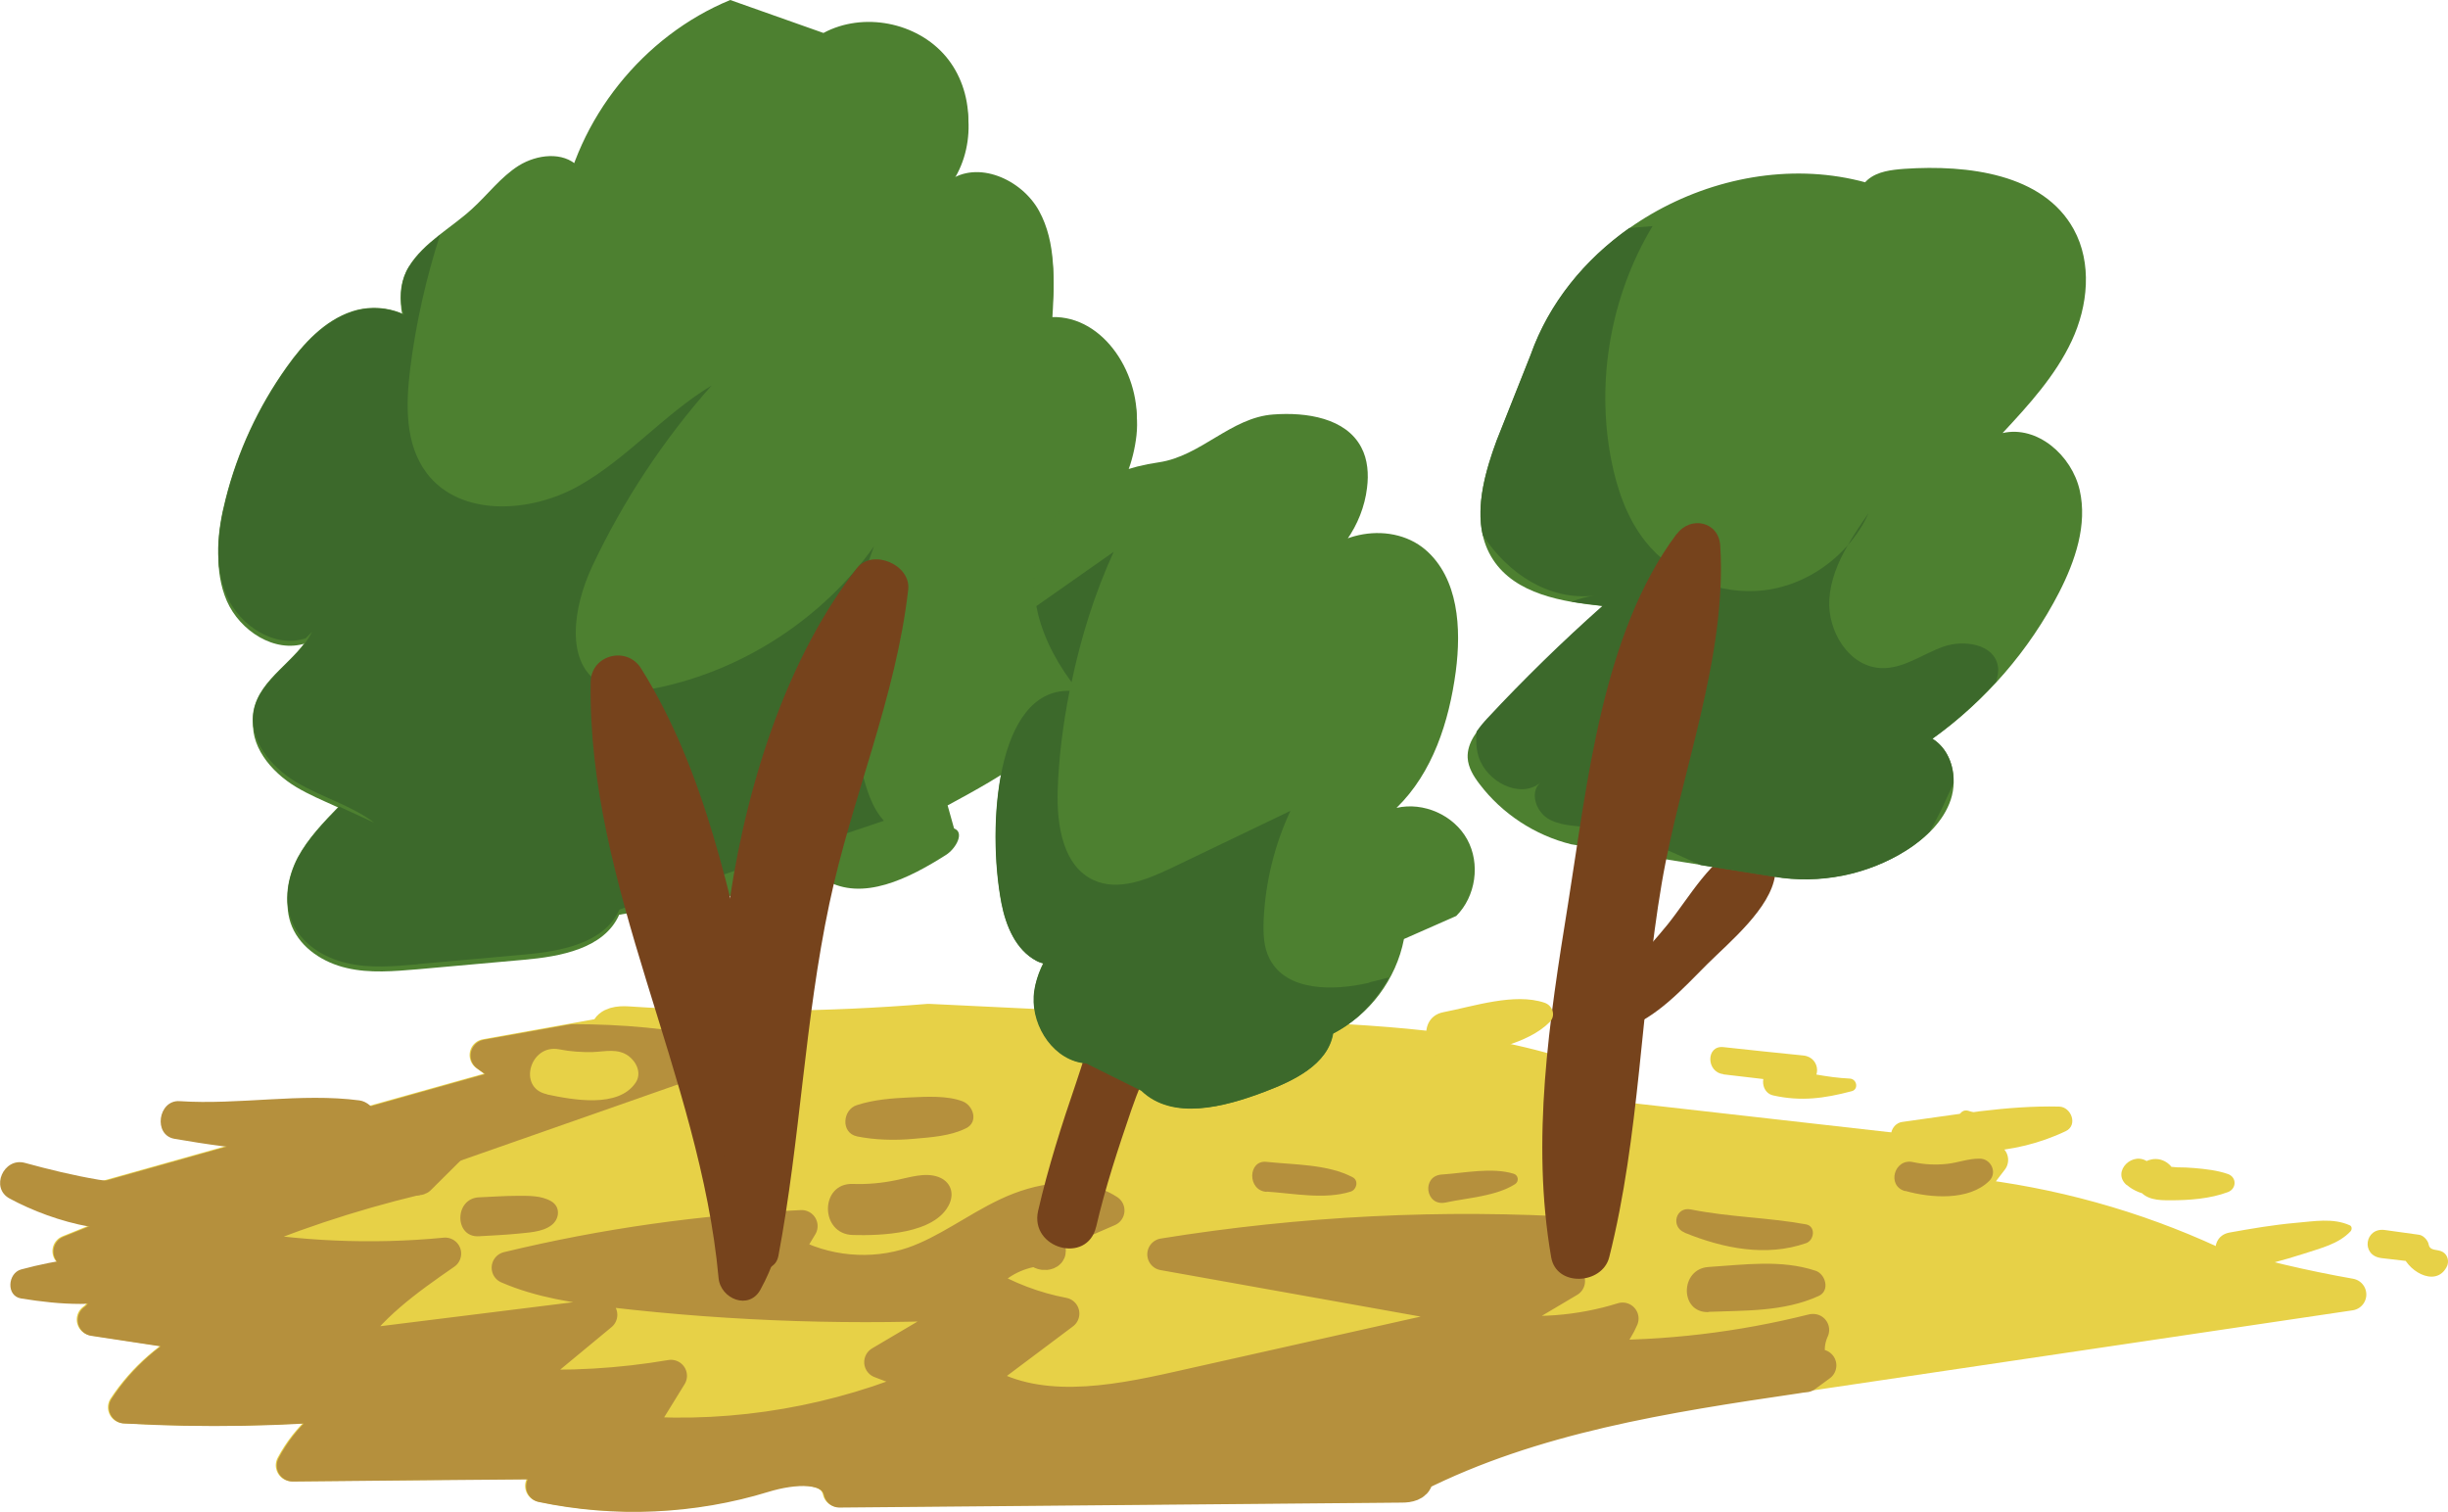 <svg xmlns="http://www.w3.org/2000/svg" viewBox="0 0 98.76 60.99"><g id="a"></g><g id="b"><g id="c"><path d="M65.49,41.52c1.35-.46,2.4-1.64,3.39-2.63,.92-.91,2.54-2.25,2.73-3.57,.1-.66-.45-1.61-1.27-1.27-1.32,.55-2.17,2.13-3.06,3.24-.89,1.11-2.03,2.14-2.54,3.48-.16,.43,.33,.89,.75,.74" style="fill:#76431c;"></path><path d="M8.15,54.02c-1.27,.61-2.37,1.57-3.15,2.75,3.19,.18,6.39,.12,9.56-.17-1.19,.47-2.19,1.38-2.79,2.51,3.73-.04,7.47-.07,11.2-.11-.38,.31-.76,.63-1.14,.94,2.96,.63,6.07,.49,8.96-.4,1.12-.34,2.77-.52,3.04,.61,7.57-.07,15.14-.13,22.71-.2,.25,0,.56-.06,.6-.31,.04-.24-.5-.13-.3,.01,4.8-2.49,10.25-3.32,15.6-4.11,7.46-1.11,14.92-2.21,22.38-3.32-1.88-.33-3.75-.77-5.59-1.32-3.12-1.44-6.48-2.37-9.9-2.75l1.04-1.36c-6.04-.68-12.08-1.37-18.12-2.05,.71-.31,1.41-.62,2.11-.93-3.89-1.55-8.17-1.77-12.35-1.97-4.85-.23-9.7-.47-14.55-.7-4.04,.33-8.1,.37-12.15,.1-.33-.02-.76,.02-.84,.34-.08,.32,.65,.25,.41,.03-1.76,.32-3.52,.63-5.29,.95l1.4,1.01c-5.6,1.57-11.2,3.14-16.8,4.72,.79,.22,1.58,.43,2.36,.65l-3.79,1.53c1.31-.09,2.05,2,.98,2.76,1.25,.19,2.5,.38,3.76,.57" style="fill:#e7d147;"></path><path d="M8.15,54.02c-1.27,.61-2.37,1.57-3.15,2.75,3.19,.18,6.39,.12,9.56-.17-1.19,.47-2.19,1.38-2.79,2.51,3.73-.04,7.47-.07,11.2-.11-.38,.31-.76,.63-1.14,.94,2.96,.63,6.07,.49,8.96-.4,1.12-.34,2.77-.52,3.04,.61,7.57-.07,15.14-.13,22.71-.2,.25,0,.56-.06,.6-.31,.04-.24-.5-.13-.3,.01,4.8-2.49,10.25-3.32,15.6-4.11,7.46-1.11,14.92-2.21,22.38-3.32-1.88-.33-3.75-.77-5.59-1.32-3.12-1.44-6.48-2.37-9.9-2.75l1.04-1.36c-6.04-.68-12.08-1.37-18.12-2.05,.71-.31,1.41-.62,2.11-.93-3.89-1.55-8.17-1.77-12.35-1.97-4.85-.23-9.7-.47-14.55-.7-4.04,.33-8.1,.37-12.15,.1-.33-.02-.76,.02-.84,.34-.08,.32,.65,.25,.41,.03-1.76,.32-3.52,.63-5.29,.95l1.4,1.01c-5.6,1.57-11.2,3.14-16.8,4.72,.79,.22,1.58,.43,2.36,.65l-3.79,1.53c1.31-.09,2.05,2,.98,2.76,1.25,.19,2.5,.38,3.76,.57" style="fill:none; stroke:#e7d147; stroke-linecap:round; stroke-linejoin:round; stroke-width:1.29px;"></path><path d="M16.97,47.52c-.07,.02-.13,.04-.2,.05,.07,.02,.14,.01,.2-.05" style="fill:#a85219;"></path><path d="M16.97,47.52c-.07,.02-.13,.04-.2,.05,.07,.02,.14,.01,.2-.05Z" style="fill:none; stroke:#b5903d; stroke-miterlimit:10; stroke-width:1.29px;"></path><path d="M42.33,50.39c-.15,0-.29,.03-.44,.04,.07,.24,.58,.19,.44-.04" style="fill:#a85219;"></path><path d="M42.33,50.39c-.15,0-.29,.03-.44,.04,.07,.24,.58,.19,.44-.04Z" style="fill:none; stroke:#b5903d; stroke-miterlimit:10; stroke-width:1.29px;"></path><path d="M73.13,53.65c-2.91,.73-5.92,1.09-8.92,1.05,.55-.37,.99-.9,1.25-1.51-1.73,.54-3.59,.68-5.38,.4l3.22-1.91c-.57,.18-1.21,.17-1.77-.05,.77-.62,1.54-1.25,2.31-1.87-5.64-.35-11.33-.06-16.91,.84,4.55,.81,9.1,1.63,13.65,2.44-4.36,.98-8.71,1.95-13.07,2.93-2.71,.61-5.77,1.16-8.09-.37,1.16-.87,2.32-1.74,3.48-2.61-1.16-.22-2.29-.65-3.31-1.26,.54-.74,1.4-1.2,2.31-1.3,0-.01-.02-.02-.02-.03-.01-.29,.29-.47,.56-.58l2.28-.99c-1.2-.77-2.8-.48-4.09,.13-1.29,.61-2.44,1.51-3.79,1.98-1.67,.57-3.58,.39-5.11-.47,.2-.34,.41-.67,.61-1.01-4,.18-7.97,.74-11.86,1.68,1.34,.58,2.8,.79,4.25,.96,4.91,.57,9.87,.73,14.81,.47-1.34,.79-2.69,1.59-4.03,2.38,.68,.26,1.36,.52,2.04,.77-3.72,1.62-7.83,2.34-11.88,2.05,.47-.76,.93-1.51,1.4-2.27-2.05,.35-4.14,.47-6.21,.36,1.13-.94,2.26-1.88,3.4-2.82-3.46,.43-6.91,.86-10.37,1.29,.97-1.59,2.54-2.7,4.07-3.76-2.99,.29-6.01,.15-8.96-.39,2.52-1.1,5.13-1.97,7.8-2.61-.17-.04-.34-.26-.27-.45,.09-.27,.4-.4,.67-.5,3.89-1.36,7.78-2.73,11.67-4.09-1.89-.4-3.83-.57-5.76-.57-1.16,.21-2.32,.41-3.48,.62,.47,.34,.93,.67,1.4,1.01-5.6,1.57-11.2,3.14-16.8,4.72,.79,.21,1.58,.43,2.36,.65-1.26,.51-2.53,1.02-3.79,1.53,1.31-.09,2.05,2,.98,2.76,1.25,.19,2.5,.38,3.76,.57l.64,.21c-1.27,.61-2.37,1.57-3.14,2.75,3.19,.18,6.39,.12,9.56-.17-1.19,.47-2.19,1.38-2.79,2.51,3.73-.04,7.47-.07,11.2-.1-.38,.31-.76,.63-1.14,.94,2.96,.62,6.07,.49,8.96-.4,1.12-.34,2.77-.52,3.04,.61,7.57-.07,15.14-.13,22.7-.2,.25,0,.56-.06,.6-.31,0-.05-.02-.08-.05-.1,4.74-2.39,10.1-3.22,15.35-3.99,.12-.02,.24-.04,.37-.05,.2-.15,.4-.29,.6-.44-.59,0-.54-.9-.29-1.43" style="fill:#b5903d;"></path><path d="M73.13,53.65c-2.91,.73-5.92,1.09-8.92,1.05,.55-.37,.99-.9,1.25-1.51-1.73,.54-3.59,.68-5.38,.4l3.22-1.91c-.57,.18-1.21,.17-1.77-.05,.77-.62,1.54-1.25,2.31-1.87-5.64-.35-11.33-.06-16.91,.84,4.55,.81,9.1,1.63,13.65,2.44-4.36,.98-8.71,1.95-13.07,2.93-2.71,.61-5.77,1.16-8.09-.37,1.16-.87,2.32-1.74,3.48-2.61-1.16-.22-2.29-.65-3.31-1.26,.54-.74,1.4-1.2,2.31-1.3,0-.01-.02-.02-.02-.03-.01-.29,.29-.47,.56-.58l2.28-.99c-1.2-.77-2.8-.48-4.09,.13-1.29,.61-2.44,1.51-3.79,1.98-1.67,.57-3.58,.39-5.11-.47,.2-.34,.41-.67,.61-1.01-4,.18-7.97,.74-11.86,1.68,1.34,.58,2.8,.79,4.25,.96,4.91,.57,9.87,.73,14.81,.47-1.34,.79-2.69,1.59-4.03,2.38,.68,.26,1.36,.52,2.04,.77-3.72,1.62-7.83,2.34-11.88,2.05,.47-.76,.93-1.51,1.4-2.27-2.05,.35-4.14,.47-6.21,.36,1.13-.94,2.26-1.88,3.4-2.82-3.46,.43-6.91,.86-10.37,1.29,.97-1.59,2.54-2.7,4.07-3.76-2.99,.29-6.01,.15-8.96-.39,2.52-1.1,5.13-1.97,7.8-2.61-.17-.04-.34-.26-.27-.45,.09-.27,.4-.4,.67-.5,3.89-1.36,7.78-2.73,11.67-4.09-1.89-.4-3.83-.57-5.76-.57-1.16,.21-2.32,.41-3.48,.62,.47,.34,.93,.67,1.4,1.01-5.6,1.57-11.2,3.14-16.8,4.72,.79,.21,1.58,.43,2.36,.65-1.26,.51-2.53,1.02-3.79,1.53,1.31-.09,2.05,2,.98,2.76,1.25,.19,2.5,.38,3.76,.57l.64,.21c-1.27,.61-2.37,1.57-3.14,2.75,3.19,.18,6.39,.12,9.56-.17-1.19,.47-2.19,1.38-2.79,2.51,3.73-.04,7.47-.07,11.2-.1-.38,.31-.76,.63-1.14,.94,2.96,.62,6.07,.49,8.96-.4,1.12-.34,2.77-.52,3.04,.61,7.57-.07,15.14-.13,22.7-.2,.25,0,.56-.06,.6-.31,0-.05-.02-.08-.05-.1,4.74-2.39,10.1-3.22,15.35-3.99,.12-.02,.24-.04,.37-.05,.2-.15,.4-.29,.6-.44-.59,0-.54-.9-.29-1.43Z" style="fill:none; stroke:#b5903d; stroke-linecap:round; stroke-linejoin:round; stroke-width:1.29px;"></path><path d="M69.53,42.8c1.08,.12,2.16,.24,3.24,.36-.41-.03-.83,.16-1.07,.49,.96,.21,1.96,.26,2.94,.13" style="fill:#e7d147;"></path><path d="M69.53,43.34c1.08,.13,2.16,.25,3.24,.38v-1.14c-.62,.03-1.04,.2-1.48,.65-.29,.3-.18,.87,.25,.96,1.12,.25,2.06,.12,3.16-.17,.29-.07,.22-.49-.07-.51-.93-.04-1.87-.27-2.79-.43,.08,.32,.17,.64,.26,.97l.66-.33c.74-.04,.72-1.06,0-1.14-1.08-.11-2.16-.22-3.24-.34-.7-.07-.69,1.01,0,1.09" style="fill:#e7d147;"></path><path d="M86.25,47.35c.19,.22,.54,.28,.79,.15,.13-.15-.31-.17-.26,.03,.05,.19,.3,.23,.5,.23,.84-.01,1.67-.02,2.51-.04" style="fill:#e7d147;"></path><path d="M85.8,47.8c.54,.47,1.6,.67,1.89-.19,.07-.21,0-.48-.17-.63-.68-.63-1.81,.18-1.24,1,.3,.43,.8,.44,1.27,.44,.77,0,1.61-.06,2.33-.33,.35-.13,.37-.6,0-.73-.43-.15-.9-.2-1.35-.24-.24-.02-.46-.03-.7-.03-.16,0-.63-.11-.5,.11l.07,.5v-.08l-.29,.39c-.17-.04-.34-.08-.51-.12-.06-.21-.11-.42-.17-.63l-.02,.07,.45-.45c-.06,0-.12,.01-.17,.02-.62-.52-1.52,.36-.9,.9" style="fill:#e7d147;"></path><path d="M96.06,50.17c.46,.06,.92,.12,1.38,.18,.02,.4,.5,.69,.87,.54" style="fill:#e7d147;"></path><path d="M96.06,50.75l1.38,.16c-.18-.14-.36-.27-.54-.41,.13,.71,1.33,1.48,1.8,.62,.12-.21,.06-.5-.16-.62-.21-.12-.51-.02-.56-.3-.03-.17-.22-.37-.39-.39-.46-.06-.92-.13-1.37-.19-.82-.12-.99,1.03-.15,1.13" style="fill:#e7d147;"></path><path d="M38.22,32.25c2.22-1.2,4.56-2.51,5.76-4.74,.86-1.6,.65-4.12-1.1-4.6,1.34-1.67,2.73-3.47,2.96-5.6,.23-2.13-1.27-4.58-3.41-4.52,.1-1.45,.19-3-.51-4.28-.7-1.28-2.49-2.07-3.66-1.2,1.11-1.43,1.07-3.64-.1-5.03-1.17-1.39-3.34-1.81-4.94-.95l-3.76-1.33c-3.52,1.45-6.19,4.79-6.82,8.54,.85,.13,1.29-1.22,.68-1.83-.61-.61-1.66-.48-2.39-.03-.73,.46-1.25,1.17-1.89,1.75-.85,.78-1.94,1.34-2.55,2.33-.61,.98-.37,2.62,.76,2.85-.51-1.06-1.93-1.42-3.05-1.05-1.11,.37-1.96,1.29-2.64,2.25-1.14,1.6-1.98,3.41-2.46,5.32-.33,1.28-.48,2.68,.04,3.89,.53,1.21,1.93,2.12,3.18,1.71l.26-.26c-.6,1.2-2.1,1.88-2.35,3.19-.22,1.17,.69,2.26,1.71,2.87,1.02,.61,2.21,.93,3.15,1.64l-1.41-.65c-.62,.64-1.25,1.29-1.67,2.07-.41,.79-.58,1.75-.24,2.57,.37,.89,1.28,1.45,2.21,1.67,.93,.22,1.91,.13,2.86,.05,1.42-.13,2.84-.25,4.25-.38,1.49-.13,3.26-.45,3.87-1.83" style="fill:#4d8030;"></path><path d="M33.29,35.49c1.5,.9,3.39-.06,4.87-1,.4-.25,.77-.91,.33-1.07l-.26-.93c2.22-1.2,4.57-2.51,5.76-4.74,.86-1.6,.65-4.11-1.1-4.6,1.34-1.67,2.73-3.47,2.96-5.6,.23-2.13-1.27-4.58-3.41-4.52,.1-1.45,.19-3-.51-4.28-.7-1.28-2.49-2.07-3.66-1.2,1.11-1.43,1.07-3.64-.1-5.03-1.17-1.39-3.34-1.81-4.94-.95L29.47,.22c-3.52,1.45-6.18,4.79-6.82,8.54,.85,.13,1.29-1.22,.68-1.83-.61-.61-1.66-.48-2.39-.03-.73,.46-1.25,1.17-1.89,1.75-.85,.78-1.94,1.34-2.55,2.33-.61,.98-.37,2.62,.76,2.85-.51-1.06-1.93-1.42-3.05-1.05s-1.96,1.29-2.64,2.25c-1.14,1.6-1.98,3.41-2.46,5.32-.33,1.28-.48,2.68,.04,3.89,.53,1.21,1.93,2.12,3.18,1.71l.26-.26c-.6,1.2-2.1,1.88-2.35,3.19-.22,1.17,.69,2.26,1.71,2.87s2.21,.93,3.15,1.64l-1.42-.65c-.62,.64-1.25,1.28-1.66,2.07-.41,.79-.58,1.75-.24,2.57,.37,.88,1.28,1.46,2.21,1.67,.93,.22,1.91,.13,2.87,.05,1.42-.13,2.83-.25,4.25-.38,1.5-.13,3.26-.45,3.87-1.82" style="fill:#4d8030;"></path><path d="M43.5,27.89c-3.26-.53-3.71,5.31-3.09,8.55,.18,.92,.58,1.88,1.41,2.32,1.08,.56,2.61-.19,2.82-1.4,.02-.1,.03-.21-.01-.3-.14-.34-.65-.21-.95,0-1.03,.74-1.89,1.85-1.96,3.12-.07,1.27,.85,2.62,2.12,2.71l2.22,1.1c1.26,1.21,3.32,.67,4.96,.05,1.19-.45,2.55-1.1,2.77-2.35,1.46-.75,2.54-2.19,2.85-3.81l2.11-.93c.79-.79,.98-2.11,.44-3.09-.54-.98-1.76-1.52-2.85-1.27,1.46-1.42,2.12-3.48,2.39-5.5,.23-1.75,.11-3.76-1.22-4.91-1.47-1.26-4.1-.68-4.88,1.09,1.36-.69,2.34-2.08,2.52-3.59,.07-.55,.03-1.14-.23-1.63-.62-1.19-2.22-1.43-3.55-1.33-1.71,.12-2.92,1.68-4.62,1.93-4.78,.69-6.77,4.84-3.25,9.23" style="fill:#4d8030;"></path><path d="M71.58,35.36c1.82,.31,3.76-.07,5.33-1.06,.78-.49,1.5-1.17,1.79-2.04,.29-.88,.05-1.97-.74-2.46,2.14-1.52,3.91-3.57,5.11-5.9,.65-1.27,1.15-2.73,.83-4.13-.32-1.4-1.71-2.62-3.11-2.3,1.06-1.14,2.13-2.31,2.79-3.72,.66-1.41,.83-3.14,.08-4.5-1.23-2.24-4.27-2.61-6.82-2.44-.53,.04-1.09,.1-1.49,.44-.4,.34-.51,1.07-.08,1.37,.41-.18,.71-.57,.78-1.01-5.49-2.02-12.33,1.18-14.29,6.7l-1.37,3.45c-.58,1.56-1.07,3.41-.16,4.81,.91,1.4,2.79,1.71,4.45,1.88-1.62,1.44-3.18,2.96-4.65,4.54-.42,.45-.85,.97-.82,1.58,.02,.39,.24,.75,.48,1.06,.91,1.2,2.24,2.07,3.7,2.43" style="fill:#4d8030;"></path><path d="M75.38,20.71c-.29,.41-.58,.84-.83,1.28,.33-.38,.62-.81,.83-1.28" style="fill:#3c692b;"></path><path d="M78.39,26.09c-.84,.3-1.61,.9-2.5,.86-1.29-.05-2.17-1.48-2.09-2.77,.05-.78,.35-1.51,.75-2.19-.86,.98-2.06,1.66-3.36,1.82-1.8,.22-3.7-.56-4.82-1.98-.74-.94-1.14-2.11-1.37-3.29-.62-3.2-.01-6.63,1.67-9.42l-.94,.08c-1.8,1.27-3.24,3.02-3.98,5.11l-1.37,3.45c-.45,1.22-.84,2.61-.56,3.83,1.03,1.56,2.66,2.64,4.5,2.44-.32,.04-.62,.13-.92,.24,.42,.07,.84,.12,1.25,.17-1.62,1.44-3.18,2.96-4.65,4.54-.15,.16-.3,.34-.43,.53-.03,.34-.02,.68,.08,1.01,.32,1.02,1.68,1.73,2.5,1.05-.44,.37-.2,1.13,.28,1.44,.48,.3,1.08,.3,1.65,.36,1.6,.16,3.06,.86,4.53,1.53l2.96,.47c1.83,.31,3.76-.07,5.33-1.06,.34-.21,.66-.47,.95-.76,.18-.31,.34-.63,.5-.95,.16-.33,.3-.67,.46-1,.03-.71-.25-1.43-.85-1.8,.94-.67,1.79-1.45,2.57-2.3,.06-.21,.11-.43,.07-.64-.16-.88-1.37-1.07-2.21-.77" style="fill:#3c692b;"></path><path d="M44.22,49.5c.37-1.6,.89-3.17,1.42-4.72,.5-1.47,1.3-2.9,1.33-4.46,0-.64-.73-1.06-1.28-.73-1.41,.86-1.77,2.62-2.28,4.1-.58,1.69-1.13,3.42-1.53,5.16-.34,1.52,1.98,2.17,2.34,.64" style="fill:#76431c;"></path><path d="M16.87,38.89c1.42-.13,2.83-.25,4.25-.38,1.49-.13,3.26-.45,3.87-1.82l10.67-3.58c-.38-.41-.6-.97-.76-1.52-.92-3.11-.79-6.52,.36-9.55-2.06,2.89-5.23,4.97-8.7,5.7-.76,.16-1.59,.25-2.27-.12-1.55-.85-1.15-3.17-.4-4.77,1.25-2.65,2.88-5.12,4.82-7.3-1.92,1.16-3.41,2.95-5.36,4.05-1.95,1.1-4.79,1.27-6.14-.52-.88-1.17-.84-2.77-.66-4.22,.23-1.83,.64-3.63,1.2-5.38-.48,.38-.93,.78-1.25,1.29-.35,.56-.41,1.32-.2,1.93-.63-.3-1.42-.35-2.09-.12-1.12,.37-1.96,1.29-2.64,2.25-1.14,1.6-1.98,3.41-2.46,5.32-.33,1.28-.48,2.68,.04,3.89,.53,1.21,1.93,2.12,3.18,1.71l.26-.26c-.6,1.2-2.1,1.88-2.35,3.19-.22,1.17,.69,2.26,1.71,2.87,1.02,.61,2.21,.93,3.15,1.64l-1.41-.65c-.62,.64-1.25,1.28-1.67,2.07-.41,.79-.58,1.75-.24,2.57,.37,.89,1.28,1.46,2.21,1.67,.93,.22,1.91,.13,2.87,.05" style="fill:#3c692b;"></path><path d="M55.25,39.64c-1.45,.34-3.35,.36-4.03-.96-.25-.48-.26-1.04-.24-1.58,.07-1.52,.44-3.02,1.08-4.39-1.6,.77-3.19,1.53-4.79,2.3-.99,.47-2.14,.95-3.14,.5-1.25-.57-1.5-2.22-1.46-3.6,.04-1.36,.22-2.71,.48-4.04-2.95-.08-3.35,5.44-2.75,8.57,.18,.92,.58,1.88,1.41,2.32,.09,.05,.19,.08,.29,.1-.21,.42-.37,.86-.4,1.33-.07,1.27,.85,2.62,2.12,2.71l2.22,1.1c1.26,1.21,3.32,.67,4.96,.05,1.19-.45,2.56-1.1,2.77-2.35,.97-.5,1.74-1.31,2.26-2.27-.26,.07-.53,.14-.79,.2" style="fill:#3c692b;"></path><path d="M41.81,24.45c.18,.97,.64,2.01,1.42,3.07,.38-1.81,.93-3.58,1.7-5.26l-3.12,2.19Z" style="fill:#3c692b;"></path><path d="M30.68,52.02c1.96-3.56,.73-7.34-.13-11.1-1.08-4.74-2.08-9.8-4.69-13.96-.57-.91-2.01-.55-2.03,.55-.14,8.25,4.42,15.9,5.16,24.05,.08,.84,1.23,1.31,1.69,.46" style="fill:#76431c;"></path><path d="M31.4,50.68c.89-4.71,1.06-9.52,2.06-14.23,.9-4.27,2.69-8.33,3.18-12.67,.11-1-1.44-1.66-2.07-.86-5.33,6.82-6.8,19.53-4.63,27.75,.18,.69,1.32,.75,1.46,0" style="fill:#76431c;"></path><path d="M67.64,21.54c-3.01,4.03-3.6,10.06-4.38,14.92-.76,4.7-1.5,9.54-.68,14.26,.21,1.21,2.06,1.1,2.34,0,1.24-4.91,1.27-10.1,2.12-15.09,.76-4.45,2.64-9.11,2.36-13.62-.06-.98-1.2-1.21-1.75-.47" style="fill:#76431c;"></path><path d="M79.24,45.41l1.35,.33c.34,.08,.48-.42,.14-.52-.44-.14-.88-.28-1.32-.41-.39-.12-.57,.52-.17,.61" style="fill:#e7d147;"></path><path d="M22.07,44.15c1.05,.22,2.87,.56,3.57-.47,.26-.38,.04-.84-.28-1.08-.44-.32-.94-.18-1.44-.16-.46,.01-.91-.02-1.36-.11-1.18-.23-1.69,1.56-.5,1.81" style="fill:#e7d147;"></path><path d="M76.62,46.16c2.27,.48,4.58,.49,6.72-.53,.5-.24,.22-.98-.27-.99-2.12-.05-4.24,.34-6.33,.62-.46,.06-.67,.78-.12,.89" style="fill:#e7d147;"></path><path d="M58.76,42.72c1.17-.33,2.87-.59,3.76-1.49,.26-.26,.12-.67-.21-.78-1.21-.41-2.87,.15-4.07,.38-1.23,.23-.71,2.25,.52,1.9" style="fill:#e7d147;"></path><path d="M90.37,51.26c.88-.2,1.73-.41,2.59-.69,.66-.22,1.38-.38,1.87-.9,.06-.07,.06-.2-.03-.24-.69-.31-1.45-.16-2.18-.1-.9,.08-1.78,.23-2.67,.39-1,.18-.59,1.78,.43,1.55" style="fill:#e7d147;"></path><path d="M68.92,52.92c1.51-.06,3.04,0,4.45-.64,.47-.21,.28-.89-.13-1.02-1.39-.46-2.88-.24-4.31-.15-1.16,.07-1.18,1.86,0,1.82" style="fill:#b5903d;"></path><path d="M19.33,49.87c.5-.03,1.01-.05,1.52-.1,.45-.05,1.02-.06,1.39-.34,.33-.24,.39-.74,0-.97-.41-.24-.92-.22-1.39-.22-.5,0-1.01,.04-1.52,.06-1.01,.04-1.01,1.64,0,1.57" style="fill:#b5903d;"></path><path d="M.85,52.38c.81,.13,1.58,.22,2.4,.22s1.42-.25,2.17-.6c.41-.19,.24-.76-.12-.89-.79-.28-1.37-.42-2.21-.33-.78,.08-1.49,.23-2.24,.43-.54,.15-.61,1.07,0,1.17" style="fill:#b5903d;"></path><path d="M.39,48.35c1.82,.98,4.57,1.74,6.57,.91,.57-.24,.69-1.1,0-1.29-.96-.26-2-.22-2.98-.38-1.01-.17-1.99-.41-2.98-.68-.85-.23-1.41,1.01-.61,1.44" style="fill:#b5903d;"></path><path d="M7.04,45.94c2.52,.43,5.4,.85,7.83-.2,.75-.32,.24-1.27-.37-1.35-2.36-.31-4.87,.19-7.26,.03-.86-.05-1.07,1.37-.2,1.52" style="fill:#b5903d;"></path><path d="M51.1,48.07c1.08,.07,2.34,.33,3.39,0,.25-.08,.33-.45,.08-.58-1.01-.53-2.35-.5-3.47-.62-.76-.09-.79,1.16,0,1.21" style="fill:#b5903d;"></path><path d="M58.32,48.51c.88-.19,2.03-.25,2.8-.74,.17-.11,.14-.36-.05-.42-.88-.27-1.99-.03-2.9,.03-.83,.05-.67,1.3,.15,1.13" style="fill:#b5903d;"></path><path d="M34.39,49.82c1.14,.03,3.34-.03,3.91-1.25,.21-.46,.04-.91-.44-1.09-.54-.2-1.17,.02-1.72,.13-.58,.12-1.15,.17-1.74,.15-1.33-.04-1.33,2.02,0,2.06" style="fill:#b5903d;"></path><path d="M76.86,48.04c1.02,.29,2.57,.41,3.39-.4,.34-.33,.08-.89-.37-.9-.45-.01-.88,.16-1.32,.21-.47,.05-.92,.03-1.38-.07-.76-.17-1.08,.96-.32,1.17" style="fill:#b5903d;"></path><path d="M34.56,45.84c.74,.15,1.55,.17,2.3,.1,.69-.06,1.49-.11,2.12-.43,.5-.25,.29-.91-.14-1.08-.62-.24-1.46-.19-2.13-.16-.71,.03-1.47,.09-2.14,.31-.58,.18-.66,1.12,0,1.26" style="fill:#b5903d;"></path><path d="M67.97,49.73c1.55,.63,3.28,.98,4.89,.42,.33-.11,.41-.68,0-.76-1.54-.28-3.1-.29-4.64-.6-.62-.13-.83,.7-.26,.93" style="fill:#b5903d;"></path><polygon points="43.4 46.88 43.4 46.88 43.39 46.88 43.4 46.88" style="fill:#45ab34;"></polygon></g></g></svg>